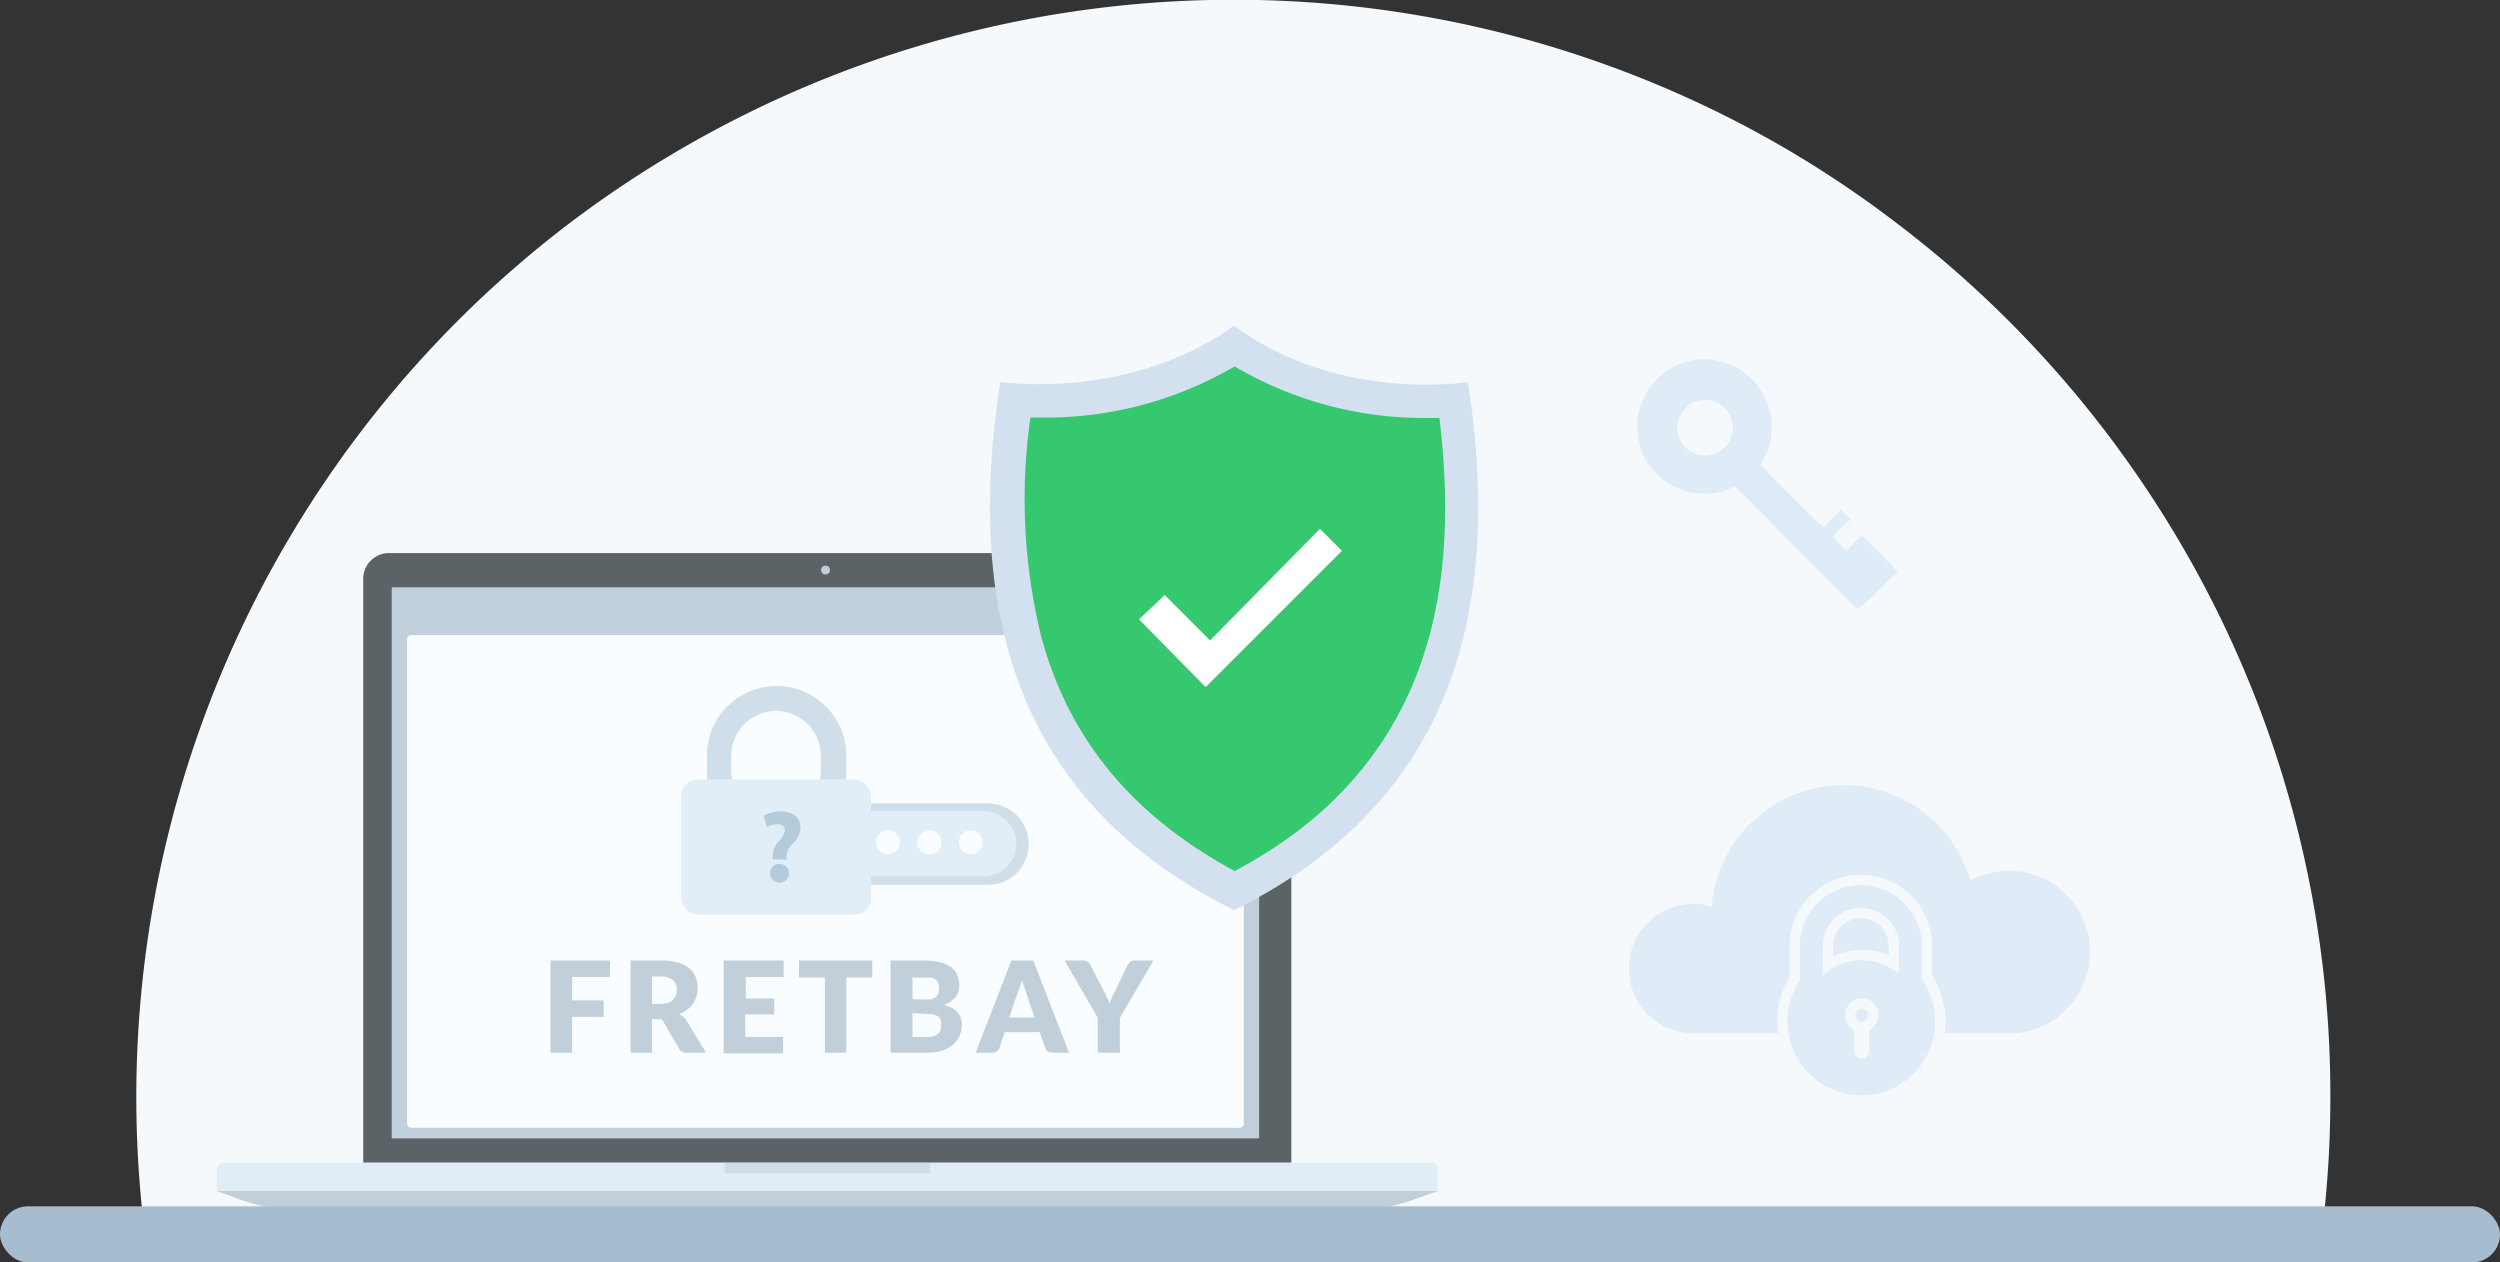 <svg xmlns="http://www.w3.org/2000/svg" viewBox="0 0 180.82 91.3"><rect x="0" y="0" width="180.82" height="91.3" fill="#333333" stroke="none"/><defs><style>.cls-1,.cls-18{fill:#f5f9fc;}.cls-2{fill:#5b6366;}.cls-3{fill:#e0edf5;}.cls-4,.cls-5{fill:#c1cfdb;}.cls-5{opacity:0.5;}.cls-6{fill:#fafdff;}.cls-7{fill:#fb3;}.cls-8{fill:#00aeef;}.cls-9{fill:#ff4633;}.cls-10{fill:#d3e0f0;}.cls-11{fill:#35c86f;}.cls-12{fill:#fff;}.cls-13{fill:#d0deea;}.cls-14{fill:#e2eef7;}.cls-15{fill:#b4cbdb;}.cls-16{fill:#a6bdcf;}.cls-17{fill:#dfebf7;}.cls-18{stroke:#f5f9fc;stroke-miterlimit:10;stroke-width:1.5px;}</style></defs><title>8</title><g id="Layer_2" data-name="Layer 2"><g id="Icons"><path class="cls-1" d="M168.55,79.33a79,79,0,0,1-.42,8.18H10.28A79.41,79.41,0,0,1,41,16.29,79.85,79.85,0,0,1,51.33,9.61,79.44,79.44,0,0,1,126,9a77.74,77.74,0,0,1,11,7A79.43,79.43,0,0,1,155.34,35.5,78.9,78.9,0,0,1,168.55,79.33Z"/><path class="cls-2" d="M28.14,40H91.53a1.87,1.87,0,0,1,1.87,1.87V84.1a0,0,0,0,1,0,0H26.27a0,0,0,0,1,0,0V41.91A1.87,1.87,0,0,1,28.14,40Z"/><path class="cls-3" d="M16.18,84.1h87.31a.5.5,0,0,1,.5.5v1.61a0,0,0,0,1,0,0H15.68a0,0,0,0,1,0,0V84.6A.5.5,0,0,1,16.18,84.1Z"/><path class="cls-4" d="M104,86.14H15.68l1.75.64a11.9,11.9,0,0,0,4,.71H98.2a11.81,11.81,0,0,0,4-.71Z"/><rect class="cls-5" x="52.4" y="84.1" width="14.87" height="0.76"/><circle class="cls-4" cx="59.71" cy="41.23" r="0.32"/><rect class="cls-4" x="28.33" y="42.48" width="62.74" height="39.86"/><rect class="cls-6" x="29.44" y="45.94" width="60.52" height="35.63" rx="0.3" ry="0.3"/><circle class="cls-7" cx="84.3" cy="44.24" r="0.7"/><circle class="cls-8" cx="86.78" cy="44.24" r="0.7"/><circle class="cls-9" cx="89.26" cy="44.24" r="0.7"/><path class="cls-4" d="M44.12,69.47v1.2H41.38v1.68h2.28v1.2H41.38v2.59H39.82V69.47Z"/><path class="cls-4" d="M47.16,73.68v2.46H45.61V69.47h2.17a4.4,4.4,0,0,1,1.23.15,2.36,2.36,0,0,1,.84.42,1.43,1.43,0,0,1,.46.63,2,2,0,0,1,.15.78,2.11,2.11,0,0,1-.09.62,1.72,1.72,0,0,1-.25.53,2.23,2.23,0,0,1-.43.44,2.21,2.21,0,0,1-.57.31,1.81,1.81,0,0,1,.29.19,1.31,1.31,0,0,1,.24.28l1.42,2.32H49.66a.58.58,0,0,1-.55-.29L48,73.92a.53.53,0,0,0-.17-.19.7.7,0,0,0-.28,0Zm0-1.07h.62a1.71,1.71,0,0,0,.54-.08,1,1,0,0,0,.36-.22,1.15,1.15,0,0,0,.21-.33,1.4,1.4,0,0,0,.06-.41.84.84,0,0,0-.29-.69,1.34,1.34,0,0,0-.88-.25h-.62Z"/><path class="cls-4" d="M56.68,69.47v1.2H53.94v1.55H56v1.15h-2.1V75h2.74v1.19h-4.3V69.47Z"/><path class="cls-4" d="M63.09,69.47V70.7H61.21v5.44H59.66V70.7H57.79V69.47Z"/><path class="cls-4" d="M64.41,76.14V69.47h2.46A4.85,4.85,0,0,1,68,69.6a2.47,2.47,0,0,1,.8.36,1.42,1.42,0,0,1,.44.57,1.82,1.82,0,0,1,.14.75,1.54,1.54,0,0,1-.06.43,1.2,1.2,0,0,1-.2.39,1.28,1.28,0,0,1-.36.33,2,2,0,0,1-.51.26,1.83,1.83,0,0,1,1,.52,1.36,1.36,0,0,1,.32.93,1.93,1.93,0,0,1-.17.79,2,2,0,0,1-.48.64,2.24,2.24,0,0,1-.78.42,3.55,3.55,0,0,1-1.07.15ZM66,72.28h.81a2.19,2.19,0,0,0,.46,0,.91.91,0,0,0,.35-.12.56.56,0,0,0,.22-.26.92.92,0,0,0,.08-.4,1.07,1.07,0,0,0-.06-.39.55.55,0,0,0-.19-.26.81.81,0,0,0-.31-.14,2.89,2.89,0,0,0-.45,0H66Zm0,1V75h1.09a1.37,1.37,0,0,0,.5-.08.87.87,0,0,0,.31-.2.76.76,0,0,0,.15-.28,1.12,1.12,0,0,0,0-.32,1.14,1.14,0,0,0,0-.33.56.56,0,0,0-.16-.24.82.82,0,0,0-.31-.16,1.72,1.72,0,0,0-.49-.05Z"/><path class="cls-4" d="M77.32,76.14h-1.2a.59.59,0,0,1-.34-.09.55.55,0,0,1-.18-.24l-.39-1.16H72.67l-.39,1.16a.49.49,0,0,1-.18.23.51.51,0,0,1-.32.1H70.57l2.58-6.67h1.58ZM73,73.59h1.82l-.61-1.82c0-.12-.09-.25-.14-.41s-.11-.33-.16-.51c0,.18-.1.36-.15.52s-.1.29-.15.41Z"/><path class="cls-4" d="M81,73.61v2.53H79.4V73.61L77,69.47h1.36a.53.53,0,0,1,.32.1.65.65,0,0,1,.19.24l1,1.94c.07.16.14.3.21.43s.12.26.17.39a3.2,3.2,0,0,1,.16-.39c.06-.14.13-.28.21-.43l.93-1.94a.42.42,0,0,1,.08-.12.38.38,0,0,1,.11-.11.49.49,0,0,1,.31-.11h1.38Z"/><path class="cls-10" d="M72.35,27.65C69.44,46.27,75,58.74,89.26,65.83c14.26-7.09,19.82-19.56,16.91-38.18-6.75.77-13-1.11-16.91-4.1C85.33,26.45,79.18,28.33,72.35,27.65Z"/><path class="cls-11" d="M89.3,63c-7.4-4-12-9.55-14-17a41.67,41.67,0,0,1-.77-15.8l.91,0h0A27,27,0,0,0,89.3,26.5a26.9,26.9,0,0,0,13.9,3.73l.91,0C105.42,41.11,104.42,55,89.3,63Z"/><polygon class="cls-12" points="97.06 39.84 87.21 49.69 87.2 49.7 86.24 48.72 82.38 44.8 84.24 43.04 87.52 46.32 95.47 38.25 97.06 39.84"/><path class="cls-13" d="M58.86,58.11H71.46A2.94,2.94,0,0,1,74.4,61v0A2.94,2.94,0,0,1,71.46,64H58.86a.56.56,0,0,1-.56-.56V58.67a.56.56,0,0,1,.56-.56Z"/><path class="cls-14" d="M60.38,58.67H71.13A2.38,2.38,0,0,1,73.51,61v0a2.38,2.38,0,0,1-2.38,2.38H60.38a0,0,0,0,1,0,0V58.67a0,0,0,0,1,0,0Z"/><circle class="cls-6" cx="64.22" cy="60.92" r="0.87"/><circle class="cls-6" cx="67.22" cy="60.92" r="0.87"/><circle class="cls-6" cx="70.22" cy="60.92" r="0.87"/><path class="cls-13" d="M56.13,60.82a5,5,0,0,1-5-5V54.66a5,5,0,0,1,10.08,0v1.13A5,5,0,0,1,56.13,60.82Zm0-9.4a3.25,3.25,0,0,0-3.24,3.24v1.13A3.25,3.25,0,0,0,56.13,59h0a3.25,3.25,0,0,0,3.24-3.24V54.66A3.25,3.25,0,0,0,56.13,51.42Z"/><rect class="cls-14" x="49.26" y="56.37" width="13.74" height="9.8" rx="1.23" ry="1.23"/><path class="cls-15" d="M55.89,62.16V62a1.67,1.67,0,0,1,.44-1.17,1.36,1.36,0,0,0,.44-.78c0-.26-.18-.43-.55-.44a1.49,1.49,0,0,0-.74.22L55.22,59a2.54,2.54,0,0,1,1.25-.31c1,0,1.43.55,1.43,1.17a1.83,1.83,0,0,1-.64,1.25,1.33,1.33,0,0,0-.38.93v.14Zm-.19,1a.64.64,0,0,1,.66-.68.68.68,0,1,1-.66.68Z"/><rect class="cls-16" y="87.25" width="180.82" height="4.06" rx="2.03" ry="2.03"/><path class="cls-17" d="M151.15,68.86a5.83,5.83,0,0,0-8.64-5.15,9.55,9.55,0,0,0-18.7,1.87,4.79,4.79,0,0,0-1.32-.21,4.68,4.68,0,1,0,0,9.36h23.18v0A5.85,5.85,0,0,0,151.15,68.86Z"/><path class="cls-18" d="M139,70.82V68.43a4.41,4.41,0,0,0-8.82,0v2.5a5.34,5.34,0,1,0,8.82-.11ZM135.2,74.5V76a.55.55,0,0,1-.54.55h0a.55.55,0,0,1-.55-.55V74.5a1.21,1.21,0,1,1,1.76-1.08A1.21,1.21,0,0,1,135.2,74.5Zm2.16-5.21v1.16a4.21,4.21,0,0,0-2.68-1,4.15,4.15,0,0,0-2.84,1.11V68.43a2.76,2.76,0,0,1,5.52,0Z"/><path class="cls-17" d="M139,70.82V68.43a4.41,4.41,0,0,0-8.82,0v2.5a5.34,5.34,0,1,0,8.82-.11ZM135.2,74.5V76a.55.55,0,0,1-.54.55h0a.55.55,0,0,1-.55-.55V74.5a1.21,1.21,0,1,1,1.76-1.08A1.21,1.21,0,0,1,135.2,74.5Zm2.16-5.21v1.16a4.21,4.21,0,0,0-2.68-1,4.15,4.15,0,0,0-2.84,1.11V68.43a2.76,2.76,0,0,1,5.52,0Z"/><path class="cls-17" d="M134.66,38.73l-1.12,1.13-1-1,1.31-1.3-.71-.71-1.3,1.31-4.52-4.53a4.9,4.9,0,0,0-.61-6.2,4.81,4.81,0,0,0-6.87,0,4.88,4.88,0,0,0,0,6.88l0,0a4.92,4.92,0,0,0,5.65.87l8.87,8.9L135.59,43l.53-.53,1.13-1.13Zm-9.92-6.37a2,2,0,0,1-2.84,0h0a2,2,0,0,1,0-2.84,2,2,0,0,1,1.42-.6,2,2,0,0,1,1.42.59,2.05,2.05,0,0,1,.59,1.44A2,2,0,0,1,124.74,32.36Z"/></g></g></svg>